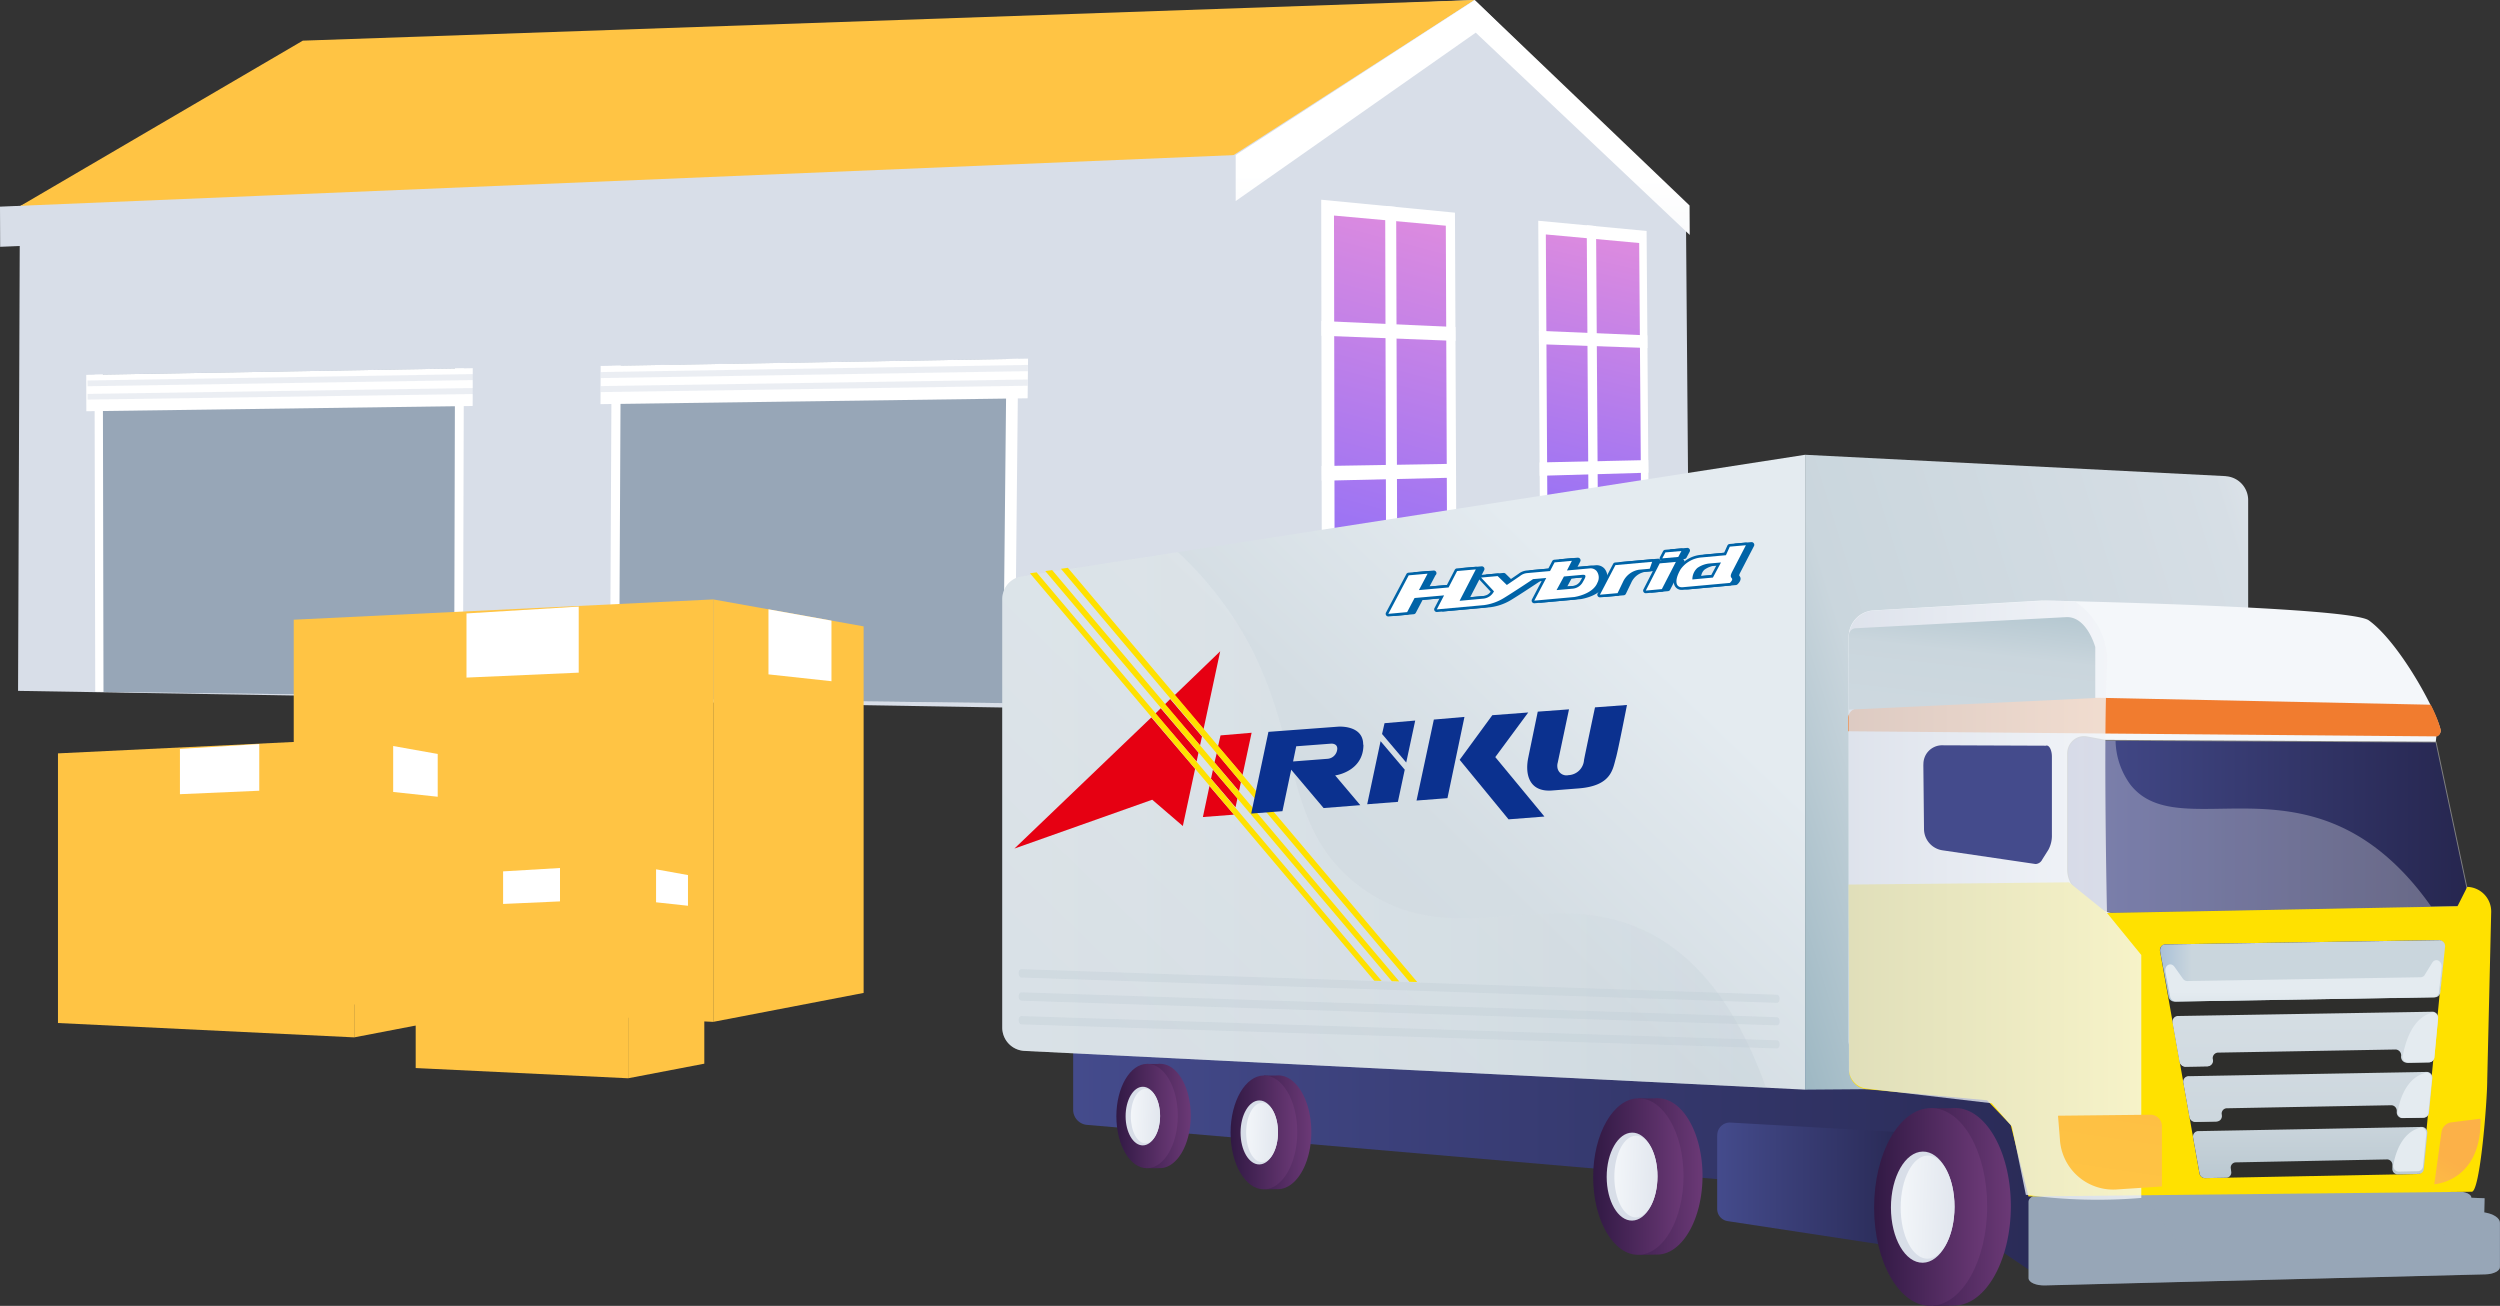 <svg xmlns="http://www.w3.org/2000/svg" xmlns:xlink="http://www.w3.org/1999/xlink" width="303.17" height="158.361" viewBox="0 0 303.17 158.361"><rect x="0" y="0" width="303.17" height="158.361" fill="#333333" stroke="none"/><defs><style>.cls-1{fill:none;}.cls-2,.cls-36,.cls-41,.cls-44{isolation:isolate;}.cls-3{fill:url(#名称未設定グラデーション_7);}.cls-4{fill:url(#名称未設定グラデーション_4);}.cls-5{fill:url(#名称未設定グラデーション_7-2);}.cls-6{fill:url(#名称未設定グラデーション_7-3);}.cls-7{fill:url(#名称未設定グラデーション_7-4);}.cls-41,.cls-8{fill:#fff;}.cls-9{fill:url(#名称未設定グラデーション_9);}.cls-10{fill:url(#名称未設定グラデーション_9-2);}.cls-11{fill:#97a6b7;}.cls-12{fill:#d8dee8;}.cls-13{opacity:0.5;}.cls-14{fill:url(#名称未設定グラデーション_15);}.cls-15{fill:url(#名称未設定グラデーション_15-2);}.cls-16{fill:url(#名称未設定グラデーション_15-3);}.cls-17{fill:url(#名称未設定グラデーション_15-4);}.cls-18{fill:url(#名称未設定グラデーション_15-5);}.cls-19{fill:url(#名称未設定グラデーション_15-6);}.cls-20{fill:url(#名称未設定グラデーション_64);}.cls-21{fill:url(#名称未設定グラデーション_64-2);}.cls-22{fill:url(#名称未設定グラデーション_48);}.cls-23{fill:url(#名称未設定グラデーション_48-2);}.cls-24{fill:url(#名称未設定グラデーション_54);}.cls-25{fill:url(#名称未設定グラデーション_48-3);}.cls-26{fill:url(#名称未設定グラデーション_48-4);}.cls-27{fill:url(#名称未設定グラデーション_54-2);}.cls-28{fill:url(#名称未設定グラデーション_48-5);}.cls-29{fill:url(#名称未設定グラデーション_48-6);}.cls-30{fill:url(#名称未設定グラデーション_54-3);}.cls-31{fill:url(#名称未設定グラデーション_48-7);}.cls-32{fill:url(#名称未設定グラデーション_48-8);}.cls-33{fill:url(#名称未設定グラデーション_54-4);}.cls-34{fill:url(#名称未設定グラデーション_77);}.cls-35{fill:url(#名称未設定グラデーション_63);}.cls-36,.cls-38,.cls-41{opacity:0.3;}.cls-36{fill:url(#名称未設定グラデーション_62);}.cls-37{fill:#f4f7fa;}.cls-39{fill:gray;}.cls-40{fill:url(#名称未設定グラデーション_64-3);}.cls-42{fill:#f17c2f;}.cls-43{fill:#ffe100;}.cls-44{opacity:0.8;mix-blend-mode:multiply;fill:url(#名称未設定グラデーション_54-5);}.cls-45{fill:#0063a7;}.cls-46{fill:url(#名称未設定グラデーション_59);}.cls-47{fill:url(#名称未設定グラデーション_59-2);}.cls-48{fill:url(#名称未設定グラデーション_59-3);}.cls-49{fill:url(#名称未設定グラデーション_59-4);}.cls-50{fill:url(#名称未設定グラデーション_59-5);}.cls-51{clip-path:url(#clip-path);}.cls-52{fill:#e60012;}.cls-53{fill:#0b318f;}.cls-54{opacity:0.39;}.cls-55{fill:url(#名称未設定グラデーション_62-2);}.cls-56{fill:url(#名称未設定グラデーション_62-3);}.cls-57{fill:url(#名称未設定グラデーション_62-4);}.cls-58{fill:url(#名称未設定グラデーション_63-2);}.cls-59{fill:url(#名称未設定グラデーション_64-4);}.cls-60{fill:url(#名称未設定グラデーション_66);}.cls-61{fill:url(#名称未設定グラデーション_66-2);}.cls-62{fill:#2e2e2c;}.cls-63{fill:url(#名称未設定グラデーション_77-2);}.cls-64{fill:url(#名称未設定グラデーション_77-3);}.cls-65{fill:url(#名称未設定グラデーション_77-4);}.cls-66{fill:url(#名称未設定グラデーション_70);}.cls-67{fill:url(#名称未設定グラデーション_77-5);}.cls-68{fill:url(#名称未設定グラデーション_77-6);}.cls-69{fill:url(#名称未設定グラデーション_77-7);}.cls-70{fill:url(#名称未設定グラデーション_77-8);}.cls-71{fill:url(#名称未設定グラデーション_77-9);}.cls-72{fill:url(#名称未設定グラデーション_77-10);}.cls-73{fill:url(#名称未設定グラデーション_77-11);}</style><linearGradient id="名称未設定グラデーション_7" x1="-764.464" y1="940.016" x2="-763.464" y2="940.016" gradientTransform="matrix(176.62, 0, 0, -86.28, 135437.758, 81147.701)" gradientUnits="userSpaceOnUse"><stop offset="0" stop-color="#d8dee8"/><stop offset="1" stop-color="#fff"/></linearGradient><linearGradient id="名称未設定グラデーション_4" x1="-764.458" y1="918.692" x2="-763.458" y2="918.692" gradientTransform="matrix(176.4, 0, 0, -25.01, 135268.341, 22988.973)" gradientUnits="userSpaceOnUse"><stop offset="0" stop-color="#ffc444"/><stop offset="1" stop-color="#f36f56"/></linearGradient><linearGradient id="名称未設定グラデーション_7-2" x1="-765.561" y1="880.467" x2="-765.564" y2="879.15" gradientTransform="matrix(149.85, 0, 0, -11.13, 114793.994, 9832.623)" xlink:href="#名称未設定グラデーション_7"/><linearGradient id="名称未設定グラデーション_7-3" x1="-753.013" y1="940.016" x2="-752.013" y2="940.016" gradientTransform="matrix(55, 0, 0, -86.28, 41807.785, 81147.73)" xlink:href="#名称未設定グラデーション_7"/><linearGradient id="名称未設定グラデーション_7-4" x1="-756.976" y1="920.201" x2="-756.929" y2="922.106" gradientTransform="matrix(55.06, 0, 0, -28.48, 41854.029, 26282.806)" xlink:href="#名称未設定グラデーション_7"/><linearGradient id="名称未設定グラデーション_9" x1="198.355" y1="26.17" x2="189.683" y2="64.469" gradientUnits="userSpaceOnUse"><stop offset="0" stop-color="#e38ddd"/><stop offset="1" stop-color="#9571f6"/></linearGradient><linearGradient id="名称未設定グラデーション_9-2" x1="175.395" y1="23.093" x2="163.286" y2="68.369" xlink:href="#名称未設定グラデーション_9"/><linearGradient id="名称未設定グラデーション_15" x1="-755.326" y1="932.911" x2="-754.578" y2="931.088" gradientTransform="matrix(50.87, 0, 0, -51.23, 38509.001, 47950.212)" gradientUnits="userSpaceOnUse"><stop offset="0" stop-color="#ffc444"/><stop offset="0.31" stop-color="#fba94a"/><stop offset="1" stop-color="#f36f56"/></linearGradient><linearGradient id="名称未設定グラデーション_15-2" x1="-722.423" y1="935.634" x2="-720.592" y2="936.038" gradientTransform="matrix(18.24, 0, 0, -51.23, 13399.823, 47950.241)" xlink:href="#名称未設定グラデーション_15"/><linearGradient id="名称未設定グラデーション_15-3" x1="-748.627" y1="925.46" x2="-747.879" y2="923.637" gradientTransform="matrix(35.92, 0, 0, -36.18, 26952.899, 33681.393)" xlink:href="#名称未設定グラデーション_15"/><linearGradient id="名称未設定グラデーション_15-4" x1="-695.106" y1="931.797" x2="-693.277" y2="932.201" gradientTransform="matrix(12.89, 0, 0, -36.18, 9231.058, 33681.393)" xlink:href="#名称未設定グラデーション_15"/><linearGradient id="名称未設定グラデーション_15-5" x1="-740.339" y1="917.164" x2="-739.591" y2="915.34" gradientTransform="matrix(25.76, 0, 0, -25.94, 19162.201, 23976.56)" xlink:href="#名称未設定グラデーション_15"/><linearGradient id="名称未設定グラデーション_15-6" x1="-671.305" y1="923.774" x2="-669.475" y2="924.178" gradientTransform="matrix(9.24, 0, 0, -25.94, 6449.864, 23976.589)" xlink:href="#名称未設定グラデーション_15"/><linearGradient id="名称未設定グラデーション_64" x1="-765.459" y1="923.34" x2="-764.459" y2="923.34" gradientTransform="matrix(133.81, 0, 0, -29.59, 102556.149, 27460.776)" gradientUnits="userSpaceOnUse"><stop offset="0" stop-color="#444b8c"/><stop offset="1" stop-color="#26264f"/></linearGradient><linearGradient id="名称未設定グラデーション_64-2" x1="-740.959" y1="900.458" x2="-739.959" y2="900.458" gradientTransform="matrix(24.94, 0, 0, -15.561, 18687.858, 14155.975)" xlink:href="#名称未設定グラデーション_64"/><linearGradient id="名称未設定グラデーション_48" x1="-670.266" y1="889.45" x2="-669.266" y2="889.45" gradientTransform="matrix(7.45, 0, 0, -12.671, 5130.438, 11405.382)" gradientUnits="userSpaceOnUse"><stop offset="0" stop-color="#311944"/><stop offset="1" stop-color="#6b3976"/></linearGradient><linearGradient id="名称未設定グラデーション_48-2" x1="-670.266" y1="889.4" x2="-669.266" y2="889.4" gradientTransform="matrix(7.45, 0, 0, -12.66, 5128.868, 11395.226)" xlink:href="#名称未設定グラデーション_48"/><linearGradient id="名称未設定グラデーション_54" x1="-557.971" y1="835.03" x2="-559.61" y2="835.148" gradientTransform="matrix(3.55, 0, 0, -6.61, 2123.446, 5655.486)" gradientUnits="userSpaceOnUse"><stop offset="0" stop-color="#d8dee8"/><stop offset="1" stop-color="#f4f7fa"/></linearGradient><linearGradient id="名称未設定グラデーション_48-3" x1="-678.239" y1="894.382" x2="-677.239" y2="894.382" gradientTransform="matrix(8.09, 0, 0, -13.821, 5637.892, 12498.419)" xlink:href="#名称未設定グラデーション_48"/><linearGradient id="名称未設定グラデーション_48-4" x1="-678.24" y1="894.34" x2="-677.24" y2="894.34" gradientTransform="matrix(8.09, 0, 0, -13.81, 5636.203, 12488.262)" xlink:href="#名称未設定グラデーション_48"/><linearGradient id="名称未設定グラデーション_54-2" x1="-574.959" y1="844.34" x2="-576.594" y2="844.458" gradientTransform="matrix(3.86, 0, 0, -7.2, 2376.455, 6217.183)" xlink:href="#名称未設定グラデーション_54"/><linearGradient id="名称未設定グラデーション_48-5" x1="-702.487" y1="909.194" x2="-701.487" y2="909.194" gradientTransform="matrix(10.95, 0, 0, -19, 7887.747, 17417.35)" xlink:href="#名称未設定グラデーション_48"/><linearGradient id="名称未設定グラデーション_48-6" x1="-702.549" y1="909.153" x2="-701.549" y2="909.153" gradientTransform="matrix(10.96, 0, 0, -18.98, 7893.155, 17398.715)" xlink:href="#名称未設定グラデーション_48"/><linearGradient id="名称未設定グラデーション_54-3" x1="-625.924" y1="872.788" x2="-627.563" y2="872.904" gradientTransform="matrix(5.23, 0, 0, -9.9, 3477.48, 8784.205)" xlink:href="#名称未設定グラデーション_54"/><linearGradient id="名称未設定グラデーション_48-7" x1="-716.173" y1="917.429" x2="-715.173" y2="917.429" gradientTransform="matrix(13.68, 0, 0, -24, 10027.427, 22164.785)" xlink:href="#名称未設定グラデーション_48"/><linearGradient id="名称未設定グラデーション_48-8" x1="-716.293" y1="917.416" x2="-715.293" y2="917.416" gradientTransform="matrix(13.71, 0, 0, -23.991, 10047.659, 22155.844)" xlink:href="#名称未設定グラデーション_48"/><linearGradient id="名称未設定グラデーション_54-4" x1="-654.51" y1="888.615" x2="-656.15" y2="888.731" gradientTransform="matrix(6.53, 0, 0, -12.51, 4514.594, 11264.171)" xlink:href="#名称未設定グラデーション_54"/><linearGradient id="名称未設定グラデーション_77" x1="-762.534" y1="939.128" x2="-764.016" y2="937.91" gradientTransform="matrix(97.36, 0, 0, -76.99, 74442.025, 72384.618)" gradientUnits="userSpaceOnUse"><stop offset="0" stop-color="#e4ebf0"/><stop offset="0.2" stop-color="#d4dde3"/><stop offset="0.6" stop-color="#cdd7de"/><stop offset="1" stop-color="#b1c1ca"/></linearGradient><linearGradient id="名称未設定グラデーション_63" x1="-755.675" y1="939.376" x2="-757.647" y2="938.501" gradientTransform="matrix(53.731, 0, 0, -76.99, 40898.024, 72384.589)" gradientUnits="userSpaceOnUse"><stop offset="0" stop-color="#f5f8fa"/><stop offset="0.2" stop-color="#d6dee5"/><stop offset="0.6" stop-color="#cad6dd"/><stop offset="1" stop-color="#628fa0"/></linearGradient><linearGradient id="名称未設定グラデーション_62" x1="-762.962" y1="937.157" x2="-761.962" y2="937.157" gradientTransform="matrix(92.61, 0, 0, -64.95, 70779.447, 60967.772)" gradientUnits="userSpaceOnUse"><stop offset="0" stop-color="#f5f8fa"/><stop offset="0.2" stop-color="#eef2f5"/><stop offset="0.6" stop-color="#dce4e9"/><stop offset="1" stop-color="#c0cdd5"/></linearGradient><linearGradient id="名称未設定グラデーション_64-3" x1="-755.529" y1="913.456" x2="-754.529" y2="913.456" gradientTransform="matrix(48.321, 0, 0, -21.297, 36758.497, 19553.543)" xlink:href="#名称未設定グラデーション_64"/><linearGradient id="名称未設定グラデーション_54-5" x1="-749.893" y1="938.384" x2="-748.893" y2="938.384" gradientTransform="matrix(35.461, 0, 0, -72.662, 26815.804, 68294.013)" xlink:href="#名称未設定グラデーション_54"/><linearGradient id="名称未設定グラデーション_59" x1="-741.14" y1="403.487" x2="-741.14" y2="402.672" gradientTransform="matrix(25.517, 0, 0, -6.43, 19093.13, 5420.488)" gradientUnits="userSpaceOnUse"><stop offset="0.34" stop-color="#fff"/><stop offset="0.88" stop-color="#73a9cf"/></linearGradient><linearGradient id="名称未設定グラデーション_59-2" x1="-651.93" y1="69.784" x2="-651.93" y2="68.471" gradientTransform="matrix(6.33, 0, 0, -3.99, 4323.901, 3104.509)" xlink:href="#名称未設定グラデーション_59"/><linearGradient id="名称未設定グラデーション_59-3" x1="-564.817" y1="-59.099" x2="-564.817" y2="-60.605" gradientTransform="matrix(3.65, 0, 0, -3.48, 2262.984, 2620.407)" xlink:href="#名称未設定グラデーション_59"/><linearGradient id="名称未設定グラデーション_59-4" x1="-446.865" y1="-2994.922" x2="-446.865" y2="-3000.81" gradientTransform="matrix(2.32, 0, 0, -0.89, 1239.47, 160.64)" xlink:href="#名称未設定グラデーション_59"/><linearGradient id="名称未設定グラデーション_59-5" x1="-681.393" y1="260.082" x2="-681.393" y2="259.053" gradientTransform="matrix(8.421, 0, 0, -5.095, 5945.75, 4151.107)" xlink:href="#名称未設定グラデーション_59"/><clipPath id="clip-path"><polygon class="cls-1" points="199.34 119.96 121.68 117.5 121.68 69.99 199.34 58.72 199.34 119.96"/></clipPath><linearGradient id="名称未設定グラデーション_62-2" x1="-762.433" y1="817.877" x2="-762.433" y2="817.581" gradientTransform="matrix(92.28, 0, 0, -4.08, 70526.973, 3239.364)" xlink:href="#名称未設定グラデーション_62"/><linearGradient id="名称未設定グラデーション_62-3" x1="-762.433" y1="813.59" x2="-762.433" y2="813.268" gradientTransform="matrix(92.28, 0, 0, -4, 70526.973, 3166.22)" xlink:href="#名称未設定グラデーション_62"/><linearGradient id="名称未設定グラデーション_62-4" x1="-762.433" y1="808.881" x2="-762.433" y2="808.534" gradientTransform="matrix(92.28, 0, 0, -3.92, 70526.973, 3093.175)" xlink:href="#名称未設定グラデーション_62"/><linearGradient id="名称未設定グラデーション_63-2" x1="-746.459" y1="878.395" x2="-744.705" y2="884.253" gradientTransform="matrix(29.89, 0, 0, -11.223, 22520.523, 9976.983)" xlink:href="#名称未設定グラデーション_63"/><linearGradient id="名称未設定グラデーション_64-4" x1="-633.332" y1="896.567" x2="-632.332" y2="896.567" gradientTransform="matrix(15.592, 0, 0, -14.4, 11504.646, 13008.113)" xlink:href="#名称未設定グラデーション_64"/><linearGradient id="名称未設定グラデーション_66" x1="-710.752" y1="867.278" x2="-712.111" y2="860.704" gradientTransform="matrix(12.61, 0, 0, -9.078, 9221.788, 8001.115)" gradientUnits="userSpaceOnUse"><stop offset="0" stop-color="#fcb148"/><stop offset="0.05" stop-color="#fdb946"/><stop offset="0.14" stop-color="#fec144"/><stop offset="0.32" stop-color="#ffc444"/><stop offset="0.48" stop-color="#fdb946"/><stop offset="0.78" stop-color="#f99c4c"/><stop offset="0.87" stop-color="#f8924f"/><stop offset="1" stop-color="#f8924f"/></linearGradient><linearGradient id="名称未設定グラデーション_66-2" x1="-636.868" y1="854.081" x2="-639.876" y2="846.686" gradientTransform="matrix(5.612, 0, 0, -7.95, 3871.827, 6930.971)" xlink:href="#名称未設定グラデーション_66"/><linearGradient id="名称未設定グラデーション_77-2" x1="-607.856" y1="820.673" x2="-606.396" y2="819.665" gradientTransform="matrix(4.768, 0, 0, -6.042, 3188.808, 5107.083)" xlink:href="#名称未設定グラデーション_77"/><linearGradient id="名称未設定グラデーション_77-3" x1="-597.483" y1="805.661" x2="-596.382" y2="804.817" gradientTransform="matrix(4.521, 0, 0, -5.459, 2999.736, 4561.811)" xlink:href="#名称未設定グラデーション_77"/><linearGradient id="名称未設定グラデーション_77-4" x1="-590.994" y1="801.952" x2="-589.855" y2="801.13" gradientTransform="matrix(4.347, 0, 0, -5.3, 2866.798, 4416.979)" xlink:href="#名称未設定グラデーション_77"/><linearGradient id="名称未設定グラデーション_70" x1="-750.239" y1="847.914" x2="-749.235" y2="847.914" gradientTransform="matrix(34.564, 0, 0, -7.45, 26162.318, 6434.682)" gradientUnits="userSpaceOnUse"><stop offset="0" stop-color="#f5f8fa"/><stop offset="0.45" stop-color="#6291cc"/><stop offset="0.65" stop-color="#6291cc"/><stop offset="1" stop-color="#cad6dd"/></linearGradient><linearGradient id="名称未設定グラデーション_77-5" x1="-747.263" y1="837.205" x2="-747.263" y2="832.537" gradientTransform="matrix(32.221, 0, 0, -6.66, 24357.419, 5693.499)" xlink:href="#名称未設定グラデーション_77"/><linearGradient id="名称未設定グラデーション_77-6" x1="-745.718" y1="827.375" x2="-745.718" y2="822.36" gradientTransform="matrix(30.218, 0, 0, -6.06, 22814.178, 5131.203)" xlink:href="#名称未設定グラデーション_77"/><linearGradient id="名称未設定グラデーション_77-7" x1="-744.142" y1="831.379" x2="-744.142" y2="826.652" gradientTransform="matrix(28.416, 0, 0, -6.21, 21425.757, 5280.308)" xlink:href="#名称未設定グラデーション_77"/><linearGradient id="名称未設定グラデーション_77-8" x1="-609.698" y1="814.349" x2="-610.742" y2="813.577" gradientTransform="matrix(4.279, 0, 0, -6.087, 2839.735, 5149.729)" xlink:href="#名称未設定グラデーション_77"/><linearGradient id="名称未設定グラデーション_77-9" x1="-605.53" y1="800.764" x2="-606.604" y2="799.998" gradientTransform="matrix(4.15, 0, 0, -5.505, 2739.554, 4604.16)" xlink:href="#名称未設定グラデーション_77"/><linearGradient id="名称未設定グラデーション_77-10" x1="-599.533" y1="798.779" x2="-600.696" y2="798.109" gradientTransform="matrix(4.012, 0, 0, -5.345, 2633.105, 4459.172)" xlink:href="#名称未設定グラデーション_77"/><linearGradient id="名称未設定グラデーション_77-11" x1="-748.163" y1="798.907" x2="-748.163" y2="794.714" gradientTransform="matrix(33.515, 0, 0, -5.022, 25354.179, 4132.366)" xlink:href="#名称未設定グラデーション_77"/></defs><title>アセット 3</title><g class="cls-2"><g id="レイヤー_2" data-name="レイヤー 2"><g id="レイヤー_1-2" data-name="レイヤー 1"><path id="パス_82720" data-name="パス 82720" class="cls-3" d="M2.41,25.01,2.19,83.78l147.69,2.5L178.81,0,36.44,6.13,37,8.62Z"/><path id="パス_82721" data-name="パス 82721" class="cls-4" d="M2.41,25.01,36.72,4.93,178.81,0,147.24,20.32Z"/><path id="パス_82722" data-name="パス 82722" class="cls-5" d="M.02,29.93l149.83-6.18V18.8L0,25.06Z"/><path id="パス_82723" data-name="パス 82723" class="cls-6" d="M178.81,0l25.63,24.86.44,54.76-55,6.66.01-67.48Z"/><path id="パス_82724" data-name="パス 82724" class="cls-7" d="M149.85,24.38,178.96,3.96l25.95,24.53-.02-3.57L178.84.01,149.85,18.8Z"/><path id="パス_82725" data-name="パス 82725" class="cls-8" d="M199.99,70.31l-.31-42.3-13.14-1.24.25,44.64Z"/><path id="パス_82726" data-name="パス 82726" class="cls-9" d="M187.69,69.64l11.38-.77-.29-39.4-11.32-1.04Z"/><path id="パス_82727" data-name="パス 82727" class="cls-8" d="M193.83,70.78l-.28-43.36-1.13-.11.27,43.55Z"/><path id="パス_82728" data-name="パス 82728" class="cls-8" d="M186.71,57.7l13.19-.38-.02-1.53-13.18.29Z"/><path id="パス_82729" data-name="パス 82729" class="cls-8" d="M186.63,41.74l13.15.46-.01-1.53-13.15-.55Z"/><path id="パス_82730" data-name="パス 82730" class="cls-8" d="M176.63,72.17l-.19-46.38-16.22-1.57.08,49.2Z"/><path id="パス_82731" data-name="パス 82731" class="cls-10" d="M161.85,71.55l13.65-.95-.17-43.23-13.56-1.23Z"/><path id="パス_82732" data-name="パス 82732" class="cls-8" d="M169.45,72.74l-.14-47.64-1.33-.13.12,47.87Z"/><path id="パス_82733" data-name="パス 82733" class="cls-8" d="M160.28,58.3l16.29-.38-.01-1.68-16.29.27Z"/><path id="パス_82734" data-name="パス 82734" class="cls-8" d="M160.25,40.71l16.26.63-.01-1.68-16.25-.73Z"/><path id="パス_82735" data-name="パス 82735" class="cls-8" d="M74.18,41.19l-.21,43.49,49.08.61.46-45.06Z"/><path id="パス_82736" data-name="パス 82736" class="cls-11" d="M75.28,42.63l-.21,42.06,46.56.58.44-43.5Z"/><path id="パス_82737" data-name="パス 82737" class="cls-12" d="M72.18,44.4l53.2-.92.06-5.83L72.2,38.79Z"/><path id="パス_82738" data-name="パス 82738" class="cls-8" d="M72.82,49.01l51.8-.71.05-4.81-51.83.89Z"/><g id="グループ_74541" data-name="グループ 74541" class="cls-13"><path id="パス_82739" data-name="パス 82739" class="cls-12" d="M72.83,45.85l51.82-.84.01-.76-51.83.87Z"/><path id="パス_82740" data-name="パス 82740" class="cls-12" d="M72.82,47.55l51.81-.77.01-.76-51.81.8Z"/></g><path id="パス_82741" data-name="パス 82741" class="cls-8" d="M11.46,42.41l.09,41.48,44.59.56.12-42.91Z"/><path id="パス_82742" data-name="パス 82742" class="cls-11" d="M12.47,43.79l.08,40.12,42.52.53L55.18,43Z"/><path id="パス_82743" data-name="パス 82743" class="cls-12" d="M9.66,45.47l48.54-.83.02-5.55L9.65,40.12Z"/><path id="パス_82744" data-name="パス 82744" class="cls-8" d="M10.47,49.87l46.85-.64.01-4.58-46.87.81Z"/><g id="グループ_74542" data-name="グループ 74542" class="cls-13"><path id="パス_82745" data-name="パス 82745" class="cls-12" d="M10.62,46.84l46.78-.75.04-.73-46.83.78Z"/><path id="パス_82746" data-name="パス 82746" class="cls-12" d="M10.62,48.46l46.78-.68.03-.73-46.81.72Z"/></g><path id="パス_82747" data-name="パス 82747" class="cls-14" d="M35.62,121.46l50.87,2.46V72.69L35.62,75.15Z"/><path id="パス_82748" data-name="パス 82748" class="cls-15" d="M86.49,123.92l18.24-3.51V75.96L86.49,72.69Z"/><path id="パス_82749" data-name="パス 82749" class="cls-8" d="M70.18,73.56v8.01l-13.61.6V74.39Z"/><path id="パス_82750" data-name="パス 82750" class="cls-8" d="M100.83,75.26l-7.64-1.37v7.89l7.64.83Z"/><path id="パス_82751" data-name="パス 82751" class="cls-16" d="M7.03,124.06l35.92,1.74V89.62L7.03,91.36Z"/><path id="パス_82752" data-name="パス 82752" class="cls-17" d="M42.95,125.8l12.89-2.48V91.93L42.95,89.62Z"/><path id="パス_82753" data-name="パス 82753" class="cls-8" d="M31.44,90.23v5.66l-9.62.42V90.82Z"/><path id="パス_82754" data-name="パス 82754" class="cls-8" d="M53.08,91.43l-5.4-.96v5.57l5.4.58Z"/><path id="パス_82755" data-name="パス 82755" class="cls-18" d="M50.41,129.52l25.76,1.24V104.82l-25.76,1.24Z"/><path id="パス_82756" data-name="パス 82756" class="cls-19" d="M76.17,130.76l9.24-1.77V106.47l-9.24-1.65Z"/><path id="パス_82757" data-name="パス 82757" class="cls-8" d="M67.91,105.26v4.05l-6.9.31v-3.95Z"/><path id="パス_82758" data-name="パス 82758" class="cls-8" d="M83.43,106.12l-3.87-.7v4l3.87.42Z"/><path id="パス_82776" data-name="パス 82776" class="cls-20" d="M130.14,124.36v10.22a1.836,1.836,0,0,0,1.66,1.83l101.06,8.7,13.13,8.84,17.96-25.09-133.81-4.5Z"/><path id="パス_82777" data-name="パス 82777" class="cls-21" d="M208.24,137.66v8.93a1.49,1.49,0,0,0,1.25,1.49l23.69,3.61-.68-14.28-22.67-1.28a1.525,1.525,0,0,0-1.579,1.469q-.001.036-.001.071Z"/><path id="パス_82778" data-name="パス 82778" class="cls-22" d="M140.68,129a1.056,1.056,0,0,0-.25.02h-1.32v.58c-1.28,1.01-2.16,3.22-2.16,5.76s.96,4.91,2.32,5.84v.47l1.41-.01c2.05-.02,3.72-2.87,3.72-6.36s-1.66-6.31-3.72-6.29Z"/><path id="パス_82779" data-name="パス 82779" class="cls-23" d="M142.83,135.31c0,3.49-1.66,6.34-3.72,6.36s-3.73-2.8-3.73-6.3,1.67-6.35,3.73-6.36S142.83,131.82,142.83,135.31Z"/><path id="パス_82780" data-name="パス 82780" class="cls-12" d="M140.68,135.33c0,1.96-.94,3.56-2.09,3.57s-2.09-1.57-2.09-3.54.94-3.57,2.09-3.57S140.68,133.37,140.68,135.33Z"/><path id="パス_82781" data-name="パス 82781" class="cls-24" d="M140.68,135.33c0,1.82-.79,3.31-1.77,3.32s-1.78-1.46-1.78-3.29.8-3.31,1.78-3.32S140.68,133.5,140.68,135.33Z"/><path id="パス_82782" data-name="パス 82782" class="cls-25" d="M154.98,130.41a1.231,1.231,0,0,0-.27.02h-1.43v.63c-1.39,1.11-2.35,3.51-2.35,6.29s1.04,5.35,2.52,6.37v.51l1.53-.02c2.23-.03,4.04-3.13,4.04-6.94s-1.81-6.88-4.04-6.86Z"/><path id="パス_82783" data-name="パス 82783" class="cls-26" d="M157.32,137.29c0,3.81-1.81,6.92-4.04,6.94s-4.05-3.05-4.05-6.87,1.81-6.93,4.05-6.94S157.32,133.48,157.32,137.29Z"/><path id="パス_82784" data-name="パス 82784" class="cls-12" d="M154.98,137.31c0,2.14-1.02,3.89-2.27,3.9s-2.27-1.71-2.27-3.86,1.02-3.89,2.27-3.9S154.98,135.17,154.98,137.31Z"/><path id="パス_82785" data-name="パス 82785" class="cls-27" d="M154.98,137.31c0,1.99-.86,3.61-1.93,3.62s-1.93-1.59-1.93-3.58.86-3.61,1.93-3.62S154.98,135.33,154.98,137.31Z"/><path id="パス_82786" data-name="パス 82786" class="cls-28" d="M201,133.17a2.308,2.308,0,0,0-.37.03h-1.94l.01.87c-1.88,1.52-3.19,4.83-3.19,8.65s1.41,7.36,3.41,8.75v.7l2.07-.03c3.02-.04,5.47-4.32,5.47-9.54s-2.44-9.45-5.47-9.42Z"/><path id="パス_82787" data-name="パス 82787" class="cls-29" d="M204.16,142.62c0,5.23-2.45,9.51-5.47,9.55s-5.49-4.18-5.49-9.43,2.46-9.53,5.49-9.55S204.16,137.39,204.16,142.62Z"/><path id="パス_82788" data-name="パス 82788" class="cls-12" d="M201,142.65c0,2.94-1.38,5.35-3.08,5.37s-3.08-2.35-3.08-5.3,1.38-5.35,3.08-5.37S201,139.71,201,142.65Z"/><path id="パス_82789" data-name="パス 82789" class="cls-30" d="M201,142.65c0,2.73-1.17,4.96-2.61,4.98s-2.62-2.18-2.62-4.92,1.17-4.97,2.62-4.98S201,139.92,201,142.65Z"/><path id="パス_82790" data-name="パス 82790" class="cls-31" d="M237.02,134.36a3.44,3.44,0,0,0-.46.03h-2.42l.01,1.1c-2.35,1.92-3.98,6.1-3.98,10.93s1.76,9.3,4.27,11.05v.89l2.59-.04c3.77-.06,6.82-5.46,6.82-12.06s-3.05-11.93-6.82-11.9Z"/><path id="パス_82791" data-name="パス 82791" class="cls-32" d="M240.98,146.29c0,6.61-3.06,12.01-6.84,12.07s-6.87-5.27-6.87-11.91,3.08-12.04,6.87-12.08,6.84,5.3,6.84,11.91Z"/><path id="パス_82792" data-name="パス 82792" class="cls-12" d="M237.02,146.34c0,3.72-1.72,6.76-3.85,6.79s-3.86-2.96-3.86-6.69,1.73-6.76,3.86-6.79S237.02,142.62,237.02,146.34Z"/><path id="パス_82793" data-name="パス 82793" class="cls-33" d="M237.02,146.34c0,3.45-1.46,6.27-3.26,6.3s-3.27-2.76-3.27-6.21,1.47-6.28,3.27-6.3S237.02,142.89,237.02,146.34Z"/><path id="パス_82794" data-name="パス 82794" class="cls-34" d="M123.92,69.89a2.808,2.808,0,0,0-2.38,2.78v51.94a2.833,2.833,0,0,0,2.69,2.83l94.67,4.7V55.15L123.92,69.89Z"/><path id="パス_82795" data-name="パス 82795" class="cls-35" d="M269.93,57.74,218.9,55.15v76.99l53.73-.42V60.71a2.908,2.908,0,0,0-2.7-2.96Z"/><path id="パス_82796" data-name="パス 82796" class="cls-36" d="M199.35,112.82c-12-5.64-23.34,3.03-34.47-5.34-9.81-7.38-6.64-18.31-14.5-31.31a43.1,43.1,0,0,0-7.54-9.22l-18.91,2.94a2.808,2.808,0,0,0-2.38,2.78v51.94a2.833,2.833,0,0,0,2.69,2.83l89.92,4.46c-4.02-11.28-9.5-16.59-14.8-19.08Z"/><path id="パス_82797" data-name="パス 82797" class="cls-37" d="M296.86,107.76l-3.54-9.7,2.05-8.01.09-.78a.666.666,0,0,0,.483-.809L295.94,88.45c-.54-2.37-4.99-10.55-8.68-13.22-2.31-1.67-39.63-2.41-39.63-2.41l-20.55,1.21a3.18,3.18,0,0,0-2.89,3.26v48.88a2.4,2.4,0,0,0,2.12,2.45l14.14,1.21,2.78,2.99s39.33,3.05,54.76-.14a1.79,1.79,0,0,0,1.37-1.8V109.89c0-3.05-2.52-2.13-2.52-2.13Z"/><path id="パス_82798" data-name="パス 82798" class="cls-11" d="M301.26,147.03l.04-1.72-1.6-.06c0-.41-.69-.74-1.55-.74l-49.93.17c-1.22,0-2.22.48-2.22,1.05V155c0,.51.9.91,1.98.88l53.41-1.34c.99-.02,1.77-.42,1.77-.89V148.3c0-.58-.76-1.09-1.89-1.27Z"/><g id="グループ_74543" data-name="グループ 74543" class="cls-38"><path id="パス_82799" data-name="パス 82799" class="cls-11" d="M301.26,147.03l.04-1.72-1.6-.06c0-.32-.43-.6-1.04-.7l-2.99,6.76c-.36.81-1.81,1.4-3.52,1.44l-23.23.57c-1.68.04-3.2-.44-3.75-1.2l-5.49-7.49h0l-11.45.04c-1.22,0-2.22.48-2.22,1.05v9.27c0,.51.9.91,1.98.88l53.41-1.34c.99-.02,1.77-.42,1.77-.89v-5.35c0-.58-.76-1.09-1.89-1.27Z"/></g><path id="パス_82800" data-name="パス 82800" class="cls-39" d="M256.8,110.81a4.069,4.069,0,0,1-2.45-.83l-2.31-1.76a3.521,3.521,0,0,1-1.36-2.79V91.39a2.165,2.165,0,0,1,.73-1.63,2,2,0,0,1,1.67-.46l2.27.42,40.11.22.02.1,3.76,17.73v.03l-.42,2.2h-.1l-41.85.83h-.07Zm-4.07-21.3a1.75,1.75,0,0,0-1.16.44,1.9,1.9,0,0,0-.64,1.44v14.04a3.26,3.26,0,0,0,1.26,2.59l2.31,1.76a3.808,3.808,0,0,0,2.31.78h.07l41.75-.82.37-1.97-3.73-17.59-39.94-.21-2.29-.42a1.628,1.628,0,0,0-.31-.03Z"/><path id="パス_82801" data-name="パス 82801" class="cls-40" d="M295.36,90.05l-40.03-.22-2.27-.42a1.944,1.944,0,0,0-2.26,1.97v14.04a3.4,3.4,0,0,0,1.31,2.69l2.31,1.76a3.964,3.964,0,0,0,2.45.81l41.85-.83.4-2.1-3.76-17.71Z"/><path id="パス_82802" data-name="パス 82802" class="cls-41" d="M282.94,99.87c-10.31-4.17-20.08.98-24.57-4.69a9.312,9.312,0,0,1-1.82-5.34h-1.22l-2.27-.43a1.944,1.944,0,0,0-2.26,1.97v14.04a3.4,3.4,0,0,0,1.31,2.69l2.31,1.76a3.964,3.964,0,0,0,2.45.81l37.95-.75c-4.24-6.03-8.57-8.72-11.88-10.06Z"/><path id="パス_82803" data-name="パス 82803" class="cls-42" d="M295.54,89.3c-.72,0-71.4-.62-71.4-.62v-1.6a1.143,1.143,0,0,1,1.06-1.16l19.71-1.26,9.63-.04,40.23.84a15.542,15.542,0,0,1,1.15,2.81.808.808,0,0,1-.37,1.04Z"/><path id="パス_82804" data-name="パス 82804" class="cls-43" d="M224.2,107.27l26.71-.27,4.6,3.72,42.5-.81,1.19-2.36h0a2.992,2.992,0,0,1,2.902,3.079l-.002.061-.48,20.34c0,2.5-.86,13.48-1.87,13.49l-53.76.57-2.15-8.67-2.87-2.99-14.68-1.35a2.3,2.3,0,0,1-2.05-2.31l-.03-22.49Z"/><path id="パス_82805" data-name="パス 82805" class="cls-44" d="M255.51,110.71s-.45-21.03,0-29.69a8.663,8.663,0,0,0-3.94-8.11l-3.19-.08-21.19,1.21a3.211,3.211,0,0,0-2.98,3.26v52.27a2.424,2.424,0,0,0,2.19,2.45l15.13,1.77,2.45,2.82,1.69,8.28a63.25,63.25,0,0,0,14,.38V115.81l-4.15-5.09Z"/><path id="パス_82806" data-name="パス 82806" class="cls-45" d="M191.35,67.63a.32.32,0,0,1,.285.466l-.335.653,2.171-.2c.046,0,.093-.006.139-.006a1.257,1.257,0,0,1,.973.427,1.6,1.6,0,0,1,.166,1.732c-.611,1.588-2.955,1.939-3.054,1.953h-.016l-4.84.44a.32.32,0,0,1-.312-.468l1.176-2.231-.934.082c-.388.259-2.334,1.552-3.463,2.241a6.425,6.425,0,0,1-2.549.916l-5.729.52a.32.32,0,0,1-.313-.466l.612-1.182-2.816.252-.819,1.556a.32.32,0,0,1-.254.17l-2.28.21a.32.32,0,0,1-.312-.468l2.47-4.67a.32.32,0,0,1,.255-.169l2.212-.194a.31.31,0,0,1,.065-.007h.03a.32.32,0,0,1,.2.57l-.723,1.369,2.84-.252.949-1.824a.32.32,0,0,1,.256-.171l2.27-.2a.32.32,0,0,1,.312.466l-1.7,3.281,2.357-.216a1.227,1.227,0,0,0,.859-.521l-1.393-1.492a.32.32,0,0,1,.205-.537l2.01-.18a.32.32,0,0,1,.252.089l.923.9c.342-.232,1.01-.685,1.381-.942a1.946,1.946,0,0,1,1.017-.407l2.6-.233.469-.9a.32.32,0,0,1,.255-.17l2.1-.19Zm-.6,1.81a.32.32,0,0,1-.285-.466l.335-.653-1.348.122-.469.9a.32.32,0,0,1-.255.17l-2.79.25h-.032a1.432,1.432,0,0,0-.665.293c-.516.357-1.592,1.085-1.6,1.092a.32.32,0,0,1-.4-.036l-1-.978-1.211.108,1.113,1.191a.32.32,0,0,1,.055.356,1.959,1.959,0,0,1-1.489,1.061l-2.941.27a.32.32,0,0,1-.313-.466l1.7-3.283-1.515.133-.949,1.824a.32.32,0,0,1-.256.171l-3.6.32a.32.32,0,0,1-.311-.468l.775-1.468-1.49.131-2.112,3.994,1.519-.14.819-1.556a.32.32,0,0,1,.255-.17l3.57-.32a.32.32,0,0,1,.313.466l-.612,1.181,5.148-.467a5.893,5.893,0,0,0,2.272-.824c1.24-.758,3.487-2.258,3.509-2.273a.32.32,0,0,1,.15-.053l1.6-.14a.32.32,0,0,1,.311.468l-1.175,2.229,4.244-.386c.13-.02,2.078-.347,2.54-1.547a1.023,1.023,0,0,0-.051-1.083l-.006-.007a.621.621,0,0,0-.484-.2h-.08l-2.751.25Zm1.965-.116a.567.567,0,0,1,.536.253c.171.3-.027.638-.3,1.108l-.073.125a1.865,1.865,0,0,1-1.433.839l-1.926.17a.32.32,0,0,1-.309-.471l.871-1.607a.313.313,0,0,1,.074-.117l.01-.01a.32.32,0,0,1,.274-.09l2.134-.192c.049-.005.097-.012.142-.012Zm-2.659,1.8,1.337-.118h.012a1.24,1.24,0,0,0,.919-.521l.074-.127c.072-.124.161-.276.219-.393l-2.031.183Z"/><path id="パス_82807" data-name="パス 82807" class="cls-45" d="M201.07,67.75a.32.32,0,0,1,.32.32h0v.01a.32.32,0,0,1-.018.106l-.29.83a.32.32,0,0,1-.273.213l-1.21.11h-.051a2.255,2.255,0,0,0-1.719,1.3l-.66,1.37a.32.32,0,0,1-.26.18l-2.14.19a.32.32,0,0,1-.312-.467l1.88-3.59a.32.32,0,0,1,.255-.17l4.45-.4Zm-.524.86.062-.177-3.785.34-1.527,2.916,1.375-.122.581-1.206a2.9,2.9,0,0,1,2.244-1.659h.059Z"/><path id="パス_82808" data-name="パス 82808" class="cls-45" d="M203.95,67.76a.32.32,0,0,1,.284.467l-1.7,3.29a.32.32,0,0,1-.255.172l-1.95.18a.32.32,0,0,1-.314-.465l1.69-3.29a.32.32,0,0,1,.255-.172l1.96-.18Zm-1.9,3.307,1.351-2.615-1.2.111-1.343,2.615Z"/><path id="パス_82809" data-name="パス 82809" class="cls-45" d="M204.62,66.44a.32.32,0,0,1,.282.471l-.38.71a.32.32,0,0,1-.253.168l-1.94.18a.32.32,0,0,1-.313-.468l.38-.72a.32.32,0,0,1,.255-.169l1.94-.17Zm-.581.727.02-.037-1.177.1-.023.043Z"/><path id="パス_82810" data-name="パス 82810" class="cls-45" d="M212.41,65.74a.32.32,0,0,1,.226.094l.01.01a.32.32,0,0,1,.057.374c-.014.026-1.353,2.607-1.66,3.2-.15.29-.134.371-.134.371a.45.45,0,0,0,.035.053,1.136,1.136,0,0,1,.074.114c.2.359-.157.754-.32.908a.32.32,0,0,1-.191.086l-5.7.52q-.07.006-.134.006a.925.925,0,0,1-.848-.448c-.282-.493-.134-1.281.417-2.219a3.736,3.736,0,0,1,2.78-1.587l2.771-.253.393-.87a.32.32,0,0,1,.264-.187l1.93-.17Zm-1.991,4.464c-.184-.26-.231-.524.057-1.081.222-.43.988-1.906,1.4-2.695l-1.179.1-.393.869a.32.32,0,0,1-.263.187l-2.96.27h-.007a3.149,3.149,0,0,0-2.276,1.273c-.46.783-.539,1.356-.413,1.577.02.034.072.126.292.126h.077l5.579-.509a.937.937,0,0,0,.086-.117ZM209.41,67.82a.32.32,0,0,1,.282.471l-.99,1.85a.32.32,0,0,1-.363.159l-2.37.219a.32.32,0,0,1-.348-.29Q205.62,70.215,205.62,70.2a2.192,2.192,0,0,1,.761-1.675.322.322,0,0,1,.039-.023,3.4,3.4,0,0,1,1.6-.562l1.367-.12Zm-1.18,1.847.619-1.157-.781.068a2.762,2.762,0,0,0-1.3.459.358.358,0,0,1-.055.034,1.266,1.266,0,0,0-.413.773Z"/><path id="パス_82811" data-name="パス 82811" class="cls-45" d="M173.85,69.51,172.8,71.5l3.6-.32,1.03-1.98,2.27-.2-1.97,3.8,2.94-.27a1.641,1.641,0,0,0,1.23-.88l-1.56-1.67,2.01-.18,1.11,1.08s1.08-.73,1.6-1.09a1.6,1.6,0,0,1,.85-.35l2.79-.25.55-1.05,2.1-.19-.6,1.17,2.75-.25a.961.961,0,0,1,.84.31,1.3,1.3,0,0,1,.11,1.41c-.55,1.43-2.8,1.75-2.8,1.75l-4.84.44,1.45-2.75-1.6.14s-2.26,1.51-3.52,2.28a6.139,6.139,0,0,1-2.41.87l-5.73.52.88-1.7-3.57.32-.9,1.71-2.28.21,2.47-4.67,2.28-.2Zm16.54.33-.9,1.66,1.93-.17a1.552,1.552,0,0,0,1.18-.68c.37-.64.66-1.06,0-1l-2.22.2Z"/><path id="パス_82812" data-name="パス 82812" class="cls-45" d="M201.07,68.07l-4.45.4-1.88,3.59,2.14-.19.66-1.37a2.58,2.58,0,0,1,1.99-1.48h.04l1.21-.11.29-.83Z"/><path id="パス_82813" data-name="パス 82813" class="cls-45" d="M201.99,68.26l-1.69,3.29,1.95-.18,1.7-3.29Z"/><path id="パス_82814" data-name="パス 82814" class="cls-45" d="M202.68,66.93l-.38.72,1.94-.18.38-.71Z"/><path id="パス_82815" data-name="パス 82815" class="cls-45" d="M212.41,66.06l-1.93.17-.47,1.04-2.96.27a3.449,3.449,0,0,0-2.53,1.43c-.77,1.31-.66,2.26.26,2.18l5.7-.52s.36-.34.26-.52-.29-.24.02-.84,1.66-3.2,1.66-3.2Zm-3.98,3.91-2.49.23a1.885,1.885,0,0,1,.62-1.41.031.031,0,0,0,.02-.01,3.07,3.07,0,0,1,1.46-.52l1.37-.12-.99,1.85Z"/><path id="パス_82816" data-name="パス 82816" class="cls-45" d="M190.62,67.69a.32.32,0,0,1,.285.466l-.335.653,2.171-.2c.046,0,.093-.006.139-.006a1.257,1.257,0,0,1,.973.427,1.6,1.6,0,0,1,.166,1.732c-.611,1.588-2.964,1.939-3.064,1.953h-.016l-4.85.44a.32.32,0,0,1-.312-.468l1.176-2.231-.934.082c-.388.259-2.334,1.552-3.463,2.241a6.441,6.441,0,0,1-2.559.916l-5.729.52a.32.32,0,0,1-.313-.466l.612-1.182-2.826.253-.819,1.556a.32.32,0,0,1-.254.17l-2.28.21a.32.32,0,0,1-.312-.468l2.47-4.67a.32.32,0,0,1,.255-.169l2.28-.2h.04a.32.32,0,0,1,.281.469l-.776,1.47,2.839-.252.949-1.834a.32.32,0,0,1,.256-.172l2.27-.2a.32.32,0,0,1,.312.466l-1.7,3.291,2.358-.217a1.215,1.215,0,0,0,.86-.52l-1.395-1.493a.32.32,0,0,1,.205-.537l2.01-.18a.32.32,0,0,1,.252.089l.923.9c.342-.232,1.01-.685,1.381-.942a1.946,1.946,0,0,1,1.017-.407l2.6-.233.469-.9a.32.32,0,0,1,.255-.17l2.1-.19Zm-.6,1.81a.32.32,0,0,1-.285-.466l.335-.653-1.348.122-.469.9a.32.32,0,0,1-.255.17l-2.79.25h-.032a1.432,1.432,0,0,0-.665.293c-.516.357-1.592,1.085-1.6,1.092a.32.32,0,0,1-.4-.036l-1-.978-1.211.108,1.113,1.191a.32.32,0,0,1,.057.353,1.935,1.935,0,0,1-1.491,1.064l-2.94.27a.32.32,0,0,1-.314-.466l1.7-3.293-1.515.133-.949,1.834a.32.32,0,0,1-.256.172l-3.6.32a.32.32,0,0,1-.311-.468l.776-1.472-1.532.134-2.112,3.994,1.519-.14.819-1.556a.32.32,0,0,1,.255-.17l3.58-.32a.32.32,0,0,1,.313.466l-.612,1.181,5.148-.467a5.908,5.908,0,0,0,2.282-.824c1.24-.758,3.487-2.258,3.509-2.273a.32.32,0,0,1,.15-.053l1.6-.14a.32.32,0,0,1,.311.468l-1.175,2.229,4.254-.386c.129-.02,2.088-.346,2.55-1.547a1.023,1.023,0,0,0-.051-1.083l-.006-.007a.621.621,0,0,0-.484-.2h-.08l-2.751.25Zm1.965-.116a.567.567,0,0,1,.536.253c.171.3-.027.638-.3,1.108l-.073.125a1.865,1.865,0,0,1-1.433.839l-1.926.17a.32.32,0,0,1-.309-.471l.871-1.607a.313.313,0,0,1,.074-.117l.01-.01a.32.32,0,0,1,.274-.09l2.134-.192A1.412,1.412,0,0,1,191.985,69.384Zm-2.659,1.8,1.337-.118h.012a1.24,1.24,0,0,0,.919-.521l.074-.127c.072-.124.161-.276.219-.393l-2.031.183Z"/><path id="パス_82817" data-name="パス 82817" class="cls-45" d="M200.35,67.81a.32.32,0,0,1,.32.32h0v.01a.32.32,0,0,1-.018.106l-.29.83a.32.32,0,0,1-.273.213l-1.21.11h-.049a2.255,2.255,0,0,0-1.719,1.3l-.66,1.37a.32.32,0,0,1-.26.18l-2.14.19a.32.32,0,0,1-.312-.467l1.88-3.59a.32.32,0,0,1,.255-.17l4.45-.4Zm-.524.86.062-.177-3.785.34-1.527,2.916,1.375-.122.581-1.206a2.9,2.9,0,0,1,2.244-1.659h.059Z"/><path id="パス_82818" data-name="パス 82818" class="cls-45" d="M203.23,67.82a.32.32,0,0,1,.284.467l-1.7,3.3a.32.32,0,0,1-.255.172l-1.95.18a.32.32,0,0,1-.314-.465l1.69-3.3a.32.32,0,0,1,.256-.173l1.96-.18Zm-1.9,3.317,1.353-2.625-1.2.111-1.344,2.625Z"/><path id="パス_82819" data-name="パス 82819" class="cls-45" d="M203.9,66.5a.32.32,0,0,1,.283.469l-.38.72a.32.32,0,0,1-.255.169l-1.94.17a.32.32,0,0,1-.311-.468l.38-.72a.32.32,0,0,1,.255-.169l1.94-.17Zm-.582.736.024-.046-1.181.1-.024.046Z"/><path id="パス_82820" data-name="パス 82820" class="cls-45" d="M211.7,65.8h.02a.32.32,0,0,1,.284.467l-1.66,3.21c-.15.29-.137.371-.137.375a.572.572,0,0,0,.036.051,1.194,1.194,0,0,1,.069.1c.229.375-.184.8-.317.922a.32.32,0,0,1-.187.083l-5.71.52q-.07.006-.134.006a.925.925,0,0,1-.848-.448c-.282-.493-.134-1.281.417-2.219a3.736,3.736,0,0,1,2.78-1.587l2.771-.253.393-.87a.32.32,0,0,1,.264-.187l1.93-.17Zm-1.981,4.47c-.192-.264-.237-.521.056-1.087l1.394-2.7-1.185.1-.393.869a.32.32,0,0,1-.263.187l-2.96.27h-.007a3.149,3.149,0,0,0-2.276,1.273c-.46.783-.539,1.356-.413,1.577.02.034.072.126.292.126h.077l5.591-.509A.945.945,0,0,0,209.719,70.27ZM208.7,67.89a.32.32,0,0,1,.282.471l-.99,1.85a.32.32,0,0,1-.363.159l-2.37.219a.32.32,0,0,1-.348-.29Q204.91,70.285,204.91,70.27a2.178,2.178,0,0,1,.763-1.677.316.316,0,0,1,.036-.021,3.4,3.4,0,0,1,1.6-.562l1.367-.12Zm-1.18,1.847.619-1.157-.781.068a2.762,2.762,0,0,0-1.3.459.358.358,0,0,1-.058.036,1.267,1.267,0,0,0-.412.772Z"/><path id="パス_82821" data-name="パス 82821" class="cls-46" d="M173.12,69.57l-1.05,1.99,3.6-.32,1.03-1.99,2.27-.2L177,72.86l2.94-.27a1.618,1.618,0,0,0,1.23-.88l-1.56-1.67,2.01-.18,1.11,1.08s1.08-.73,1.6-1.09a1.6,1.6,0,0,1,.85-.35l2.79-.25.55-1.05,2.1-.19-.6,1.17,2.75-.25a.961.961,0,0,1,.84.31,1.3,1.3,0,0,1,.11,1.41c-.55,1.43-2.81,1.75-2.81,1.75l-4.85.44,1.45-2.75-1.6.14s-2.26,1.51-3.52,2.28a6.155,6.155,0,0,1-2.42.87l-5.73.52.88-1.7-3.58.32-.9,1.71-2.28.21,2.47-4.67,2.28-.2Zm16.54.33-.9,1.66,1.93-.17a1.552,1.552,0,0,0,1.18-.68c.37-.64.66-1.06,0-1l-2.22.2Z"/><path id="パス_82822" data-name="パス 82822" class="cls-47" d="M200.35,68.13l-4.45.4-1.88,3.59,2.14-.19.66-1.37a2.58,2.58,0,0,1,1.99-1.48h.04l1.21-.11.29-.83Z"/><path id="パス_82823" data-name="パス 82823" class="cls-48" d="M201.27,68.32l-1.69,3.3,1.95-.18,1.7-3.3Z"/><path id="パス_82824" data-name="パス 82824" class="cls-49" d="M201.96,66.99l-.38.72,1.94-.17.38-.72Z"/><path id="パス_82825" data-name="パス 82825" class="cls-50" d="M211.7,66.12l-1.93.17-.47,1.04-2.96.27a3.449,3.449,0,0,0-2.53,1.43c-.77,1.31-.66,2.26.26,2.18l5.71-.52s.37-.34.26-.52-.29-.24.02-.84l1.66-3.21Zm-3.98,3.92-2.49.23a1.873,1.873,0,0,1,.62-1.41.031.031,0,0,0,.02-.01,3.07,3.07,0,0,1,1.46-.52l1.37-.12-.99,1.85Z"/><line id="線_940" data-name="線 940" class="cls-1" x1="196.82" y1="67.45" x2="213.34" y2="65.98"/><g class="cls-51"><g id="グループ_74544" data-name="グループ 74544"><path id="_パス_79088" data-name=" パス 79088" class="cls-52" d="M140.11,86.53l5,5.82.23-1.08-4.58-5.38-.65.64Z"/><path id="_パス_79089" data-name=" パス 79089" class="cls-52" d="M147.97,78.98l-5.53,5.33,3.51,4.12,2.02-9.45Z"/><path id="_パス_79090" data-name=" パス 79090" class="cls-52" d="M123,102.91l16.73-5.93,3.71,3.19,1.49-6.94L139.62,87l-16.61,15.91Z"/><path id="_パス_79091" data-name=" パス 79091" class="cls-52" d="M141.9,84.78l-.65.64,4.28,4.97.23-1.08-3.85-4.53Z"/><path id="_パス_79092" data-name=" パス 79092" class="cls-52" d="M151.77,88.86l-3.76.32-.3,1.32,2.97,3.48,1.1-5.12Z"/><path id="_パス_79093" data-name=" パス 79093" class="cls-52" d="M145.87,99.08l3.77-.29-2.97-3.47-.8,3.77Z"/><path id="_パス_79094" data-name=" パス 79094" class="cls-52" d="M146.86,94.43l2.97,3.47.23-1.08-2.97-3.47Z"/><path id="_パス_79095" data-name=" パス 79095" class="cls-52" d="M147.55,91.34l-.27,1.12,2.97,3.48.23-1.08-2.93-3.52Z"/><path id="_パス_79096" data-name=" パス 79096" class="cls-43" d="M173.44,120.97l-.86.07L124.93,64.56l.89-.06,47.63,56.47Z"/><path id="_パス_79097" data-name=" パス 79097" class="cls-43" d="M171.49,121.14l-.83.07L122.91,64.7l.89-.06,47.68,56.5Z"/><path id="_パス_79098" data-name=" パス 79098" class="cls-43" d="M169.54,121.3l-.83.07L120.94,64.83l.85-.06,47.74,56.53Z"/><path id="_パス_79099" data-name=" パス 79099" class="cls-53" d="M185.33,86.4l-4.36.33-3.96,5.41,5.93,7.22,4.35-.34-5.96-7.21,3.99-5.4Z"/><path id="_パス_79100" data-name=" パス 79100" class="cls-53" d="M165.31,90.28c0-2.39-3.02-2.16-3.02-2.16l-8.47.63-2.09,9.91,3.79-.29,1.06-5.03,3.93,4.65,4.45-.35-3.05-3.61c.19-.01,3.43-.54,3.43-3.71l-.04-.04Zm-4.34,1.74-4.16.32.38-1.84,4.23-.32s.75-.06.75.61a1.28,1.28,0,0,1-1.2,1.23h0Z"/><path id="_パス_79101" data-name=" パス 79101" class="cls-53" d="M193.42,85.79s-1.33,6.28-1.33,6.39A1.973,1.973,0,0,1,190.2,94a1.1,1.1,0,0,1-1.34-.96,1.413,1.413,0,0,1,.04-.54l1.37-6.48-3.79.28s-1.12,5.42-1.15,5.58c-.41,1.98.07,4.2,2.9,3.98l3.19-.25c4.03-.31,4.15-2.34,4.55-3.73.26-.91,1.33-6.39,1.33-6.39l-3.88.29h0Z"/><path id="_パス_79102" data-name=" パス 79102" class="cls-53" d="M165.8,97.53l3.72-.29.83-3.9-2.93-3.46-1.62,7.64Z"/><path id="_パス_79103" data-name=" パス 79103" class="cls-1" d="M167.6,89.01l-.19.88,2.93,3.46.19-.87-2.93-3.46Z"/><path id="_パス_79104" data-name=" パス 79104" class="cls-53" d="M171.62,87.38l-3.72.32-.3,1.31,2.93,3.46,1.09-5.09Z"/><path id="_パス_79105" data-name=" パス 79105" class="cls-53" d="M177.58,86.94l-3.7.32-2.1,9.82,3.75-.29,2.06-9.84Z"/></g></g><g id="グループ_74545" data-name="グループ 74545" class="cls-54"><path id="_パス_79106" data-name=" パス 79106" class="cls-55" d="M123.85,118.54l91.66,3.07c.17,0,.3-.21.3-.48s-.13-.49-.3-.5h0l-91.66-3.1c-.18,0-.32.21-.32.49s.14.51.32.52h0Z"/><path id="_パス_79107" data-name=" パス 79107" class="cls-56" d="M123.85,121.35l91.66,2.99c.17,0,.3-.21.3-.48s-.13-.49-.3-.5h0l-91.66-3.02c-.18,0-.32.22-.32.49s.14.51.32.51Z"/><path id="_パス_79108" data-name=" パス 79108" class="cls-57" d="M123.85,124.22l91.66,2.92c.17,0,.3-.21.3-.48s-.13-.49-.3-.5h0l-91.66-2.94c-.18,0-.32.21-.32.49S123.67,124.22,123.85,124.22Z"/></g><path id="パス_82827" data-name="パス 82827" class="cls-58" d="M254.08,84.65,224.2,86.06l.02-9.02a.837.837,0,0,1,.78-.85l25.56-1.35c1.58-.08,2.83,1.42,3.53,3.62v6.19Z"/><path id="パス_82828" data-name="パス 82828" class="cls-59" d="M233.25,92.7a2.264,2.264,0,0,1,2.207-2.32L235.47,90.38l12.63.05c.38-.14.73.5.73,1.34v9.46a3.613,3.613,0,0,1-.42,1.81l-.75,1.19a.957.957,0,0,1-.8.55l-11.34-1.67a2.627,2.627,0,0,1-2.2-2.59l-.08-7.81Z"/><path id="パス_82829" data-name="パス 82829" class="cls-60" d="M262.18,143.88l-5.6.37a6.473,6.473,0,0,1-6.78-6.1l-.23-2.85,11.24-.12a1.379,1.379,0,0,1,1.36,1.398L262.17,136.59v7.29Z"/><path id="パス_82830" data-name="パス 82830" class="cls-61" d="M296.07,137.32l-.87,6.29s5.75-.29,5.61-7.95l-3.57.45a1.39,1.39,0,0,0-1.17,1.2Z"/><path id="パス_82831" data-name="パス 82831" class="cls-62" d="M279.29,114.27h-.21l-16.55.26a.7.7,0,0,0-.57.9l4.76,26.83a.691.691,0,0,0,.65.61l12.84-.25h.2l12.8-.25a.642.642,0,0,0,.59-.63l2.6-26.85a.736.736,0,0,0-.572-.869c-.022-.005-.045-.008-.068-.011l-16.47.26Z"/><path id="パス_82832" data-name="パス 82832" class="cls-63" d="M263.54,124.19l.8,4.51a.73.73,0,0,0,.67.65l2.69-.05a.686.686,0,0,0,.55-.92c-.4-1.53-1.5-4.52-4.03-5.06C263.8,123.23,263.45,123.68,263.54,124.19Z"/><path id="パス_82833" data-name="パス 82833" class="cls-64" d="M264.86,131.44l.73,3.97a.709.709,0,0,0,.66.62l2.53-.05a.681.681,0,0,0,.54-.92c-.37-1.4-1.39-4-3.8-4.48-.42-.08-.75.36-.66.85Z"/><path id="パス_82834" data-name="パス 82834" class="cls-65" d="M266.04,138.07l.7,3.86a.7.7,0,0,0,.65.61l2.41-.05a.663.663,0,0,0,.54-.89c-.36-1.36-1.33-3.88-3.64-4.35-.41-.08-.74.34-.65.82Z"/><path id="パス_82835" data-name="パス 82835" class="cls-66" d="M279.29,114.27h-.09l-16.66.26c-.39,0-.66.43-.57.91l.99,5.36a.734.734,0,0,0,.69.66l4.73-.08h.63l10.46-.18h.09l10.43-.17h.63l4.7-.09a.686.686,0,0,0,.62-.68l.56-5.36a.739.739,0,0,0-.64-.89l-16.58.26Z"/><path id="パス_82836" data-name="パス 82836" class="cls-67" d="M279.54,122.95h0l-15.49.26a.682.682,0,0,0-.57.87l.82,4.62a.74.74,0,0,0,.67.65l2.81-.05a.666.666,0,0,0,.57-.82h0a.676.676,0,0,1,.497-.817A.685.685,0,0,1,268.92,127.65l10.87-.19h0l10.75-.19a.717.717,0,0,1,.642.785L291.18,128.07h0a.71.71,0,0,0,.61.798l.02.002,2.79-.05a.673.673,0,0,0,.61-.66l.45-4.62a.717.717,0,0,0-.567-.841q-.031-.006-.063-.009l-15.5.26Z"/><path id="パス_82837" data-name="パス 82837" class="cls-68" d="M279.83,130.25h0l-14.49.26a.657.657,0,0,0-.56.84l.72,4.07a.7.7,0,0,0,.66.63l2.7-.05a.646.646,0,0,0,.57-.77v-.06a.644.644,0,0,1,.501-.761q.029-.006.059-.009l10.07-.19h0l9.96-.18a.686.686,0,0,1,.631.737l-.001.013v.06a.7.7,0,0,0,.63.75l2.68-.05a.655.655,0,0,0,.6-.65l.4-4.08a.7.7,0,0,0-.566-.812q-.027-.005-.054-.008l-14.52.26Z"/><path id="パス_82838" data-name="パス 82838" class="cls-69" d="M280.1,136.92h0l-13.58.25a.643.643,0,0,0-.55.82l.76,4.27a.691.691,0,0,0,.65.61l2.63-.05a.63.63,0,0,0,.56-.76l-.04-.34a.63.63,0,0,1,.56-.76l9.26-.18h0l9.15-.18a.669.669,0,0,1,.622.713L290.12,141.34v.33a.651.651,0,0,0,.555.735q.027.004.055.005l2.61-.05a.642.642,0,0,0,.59-.63l.42-4.27a.685.685,0,0,0-.558-.792q-.031-.005-.062-.008l-13.61.26Z"/><path id="パス_82839" data-name="パス 82839" class="cls-70" d="M295.64,123.65l-.42,4.51a.691.691,0,0,1-.61.67l-2.59.05a.718.718,0,0,1-.62-.9c.27-1.53,1.11-4.53,3.51-5.17.41-.11.79.33.74.84Z"/><path id="パス_82840" data-name="パス 82840" class="cls-71" d="M294.9,130.91l-.41,3.98a.66.66,0,0,1-.6.64l-2.5.05a.707.707,0,0,1-.61-.89c.26-1.41,1.06-4.03,3.4-4.6C294.59,129.99,294.95,130.42,294.9,130.91Z"/><path id="パス_82841" data-name="パス 82841" class="cls-72" d="M294.23,137.54l-.39,3.86a.666.666,0,0,1-.59.63l-2.4.05a.7.7,0,0,1-.61-.86c.25-1.36,1.02-3.91,3.27-4.47.4-.1.76.32.72.8Z"/><path id="パス_82842" data-name="パス 82842" class="cls-73" d="M294.06,118.2a.6.6,0,0,1-.5.31l-14.16.23-14.16.23a.669.669,0,0,1-.53-.3l-1.01-1.42c-.45-.63-1.25-.19-1.1.61l.56,2.94a.75.75,0,0,0,.68.66l15.66-.26,15.65-.26a.686.686,0,0,0,.62-.68l.32-2.93c.09-.8-.74-1.22-1.14-.58l-.89,1.44Z"/></g></g></g></svg>